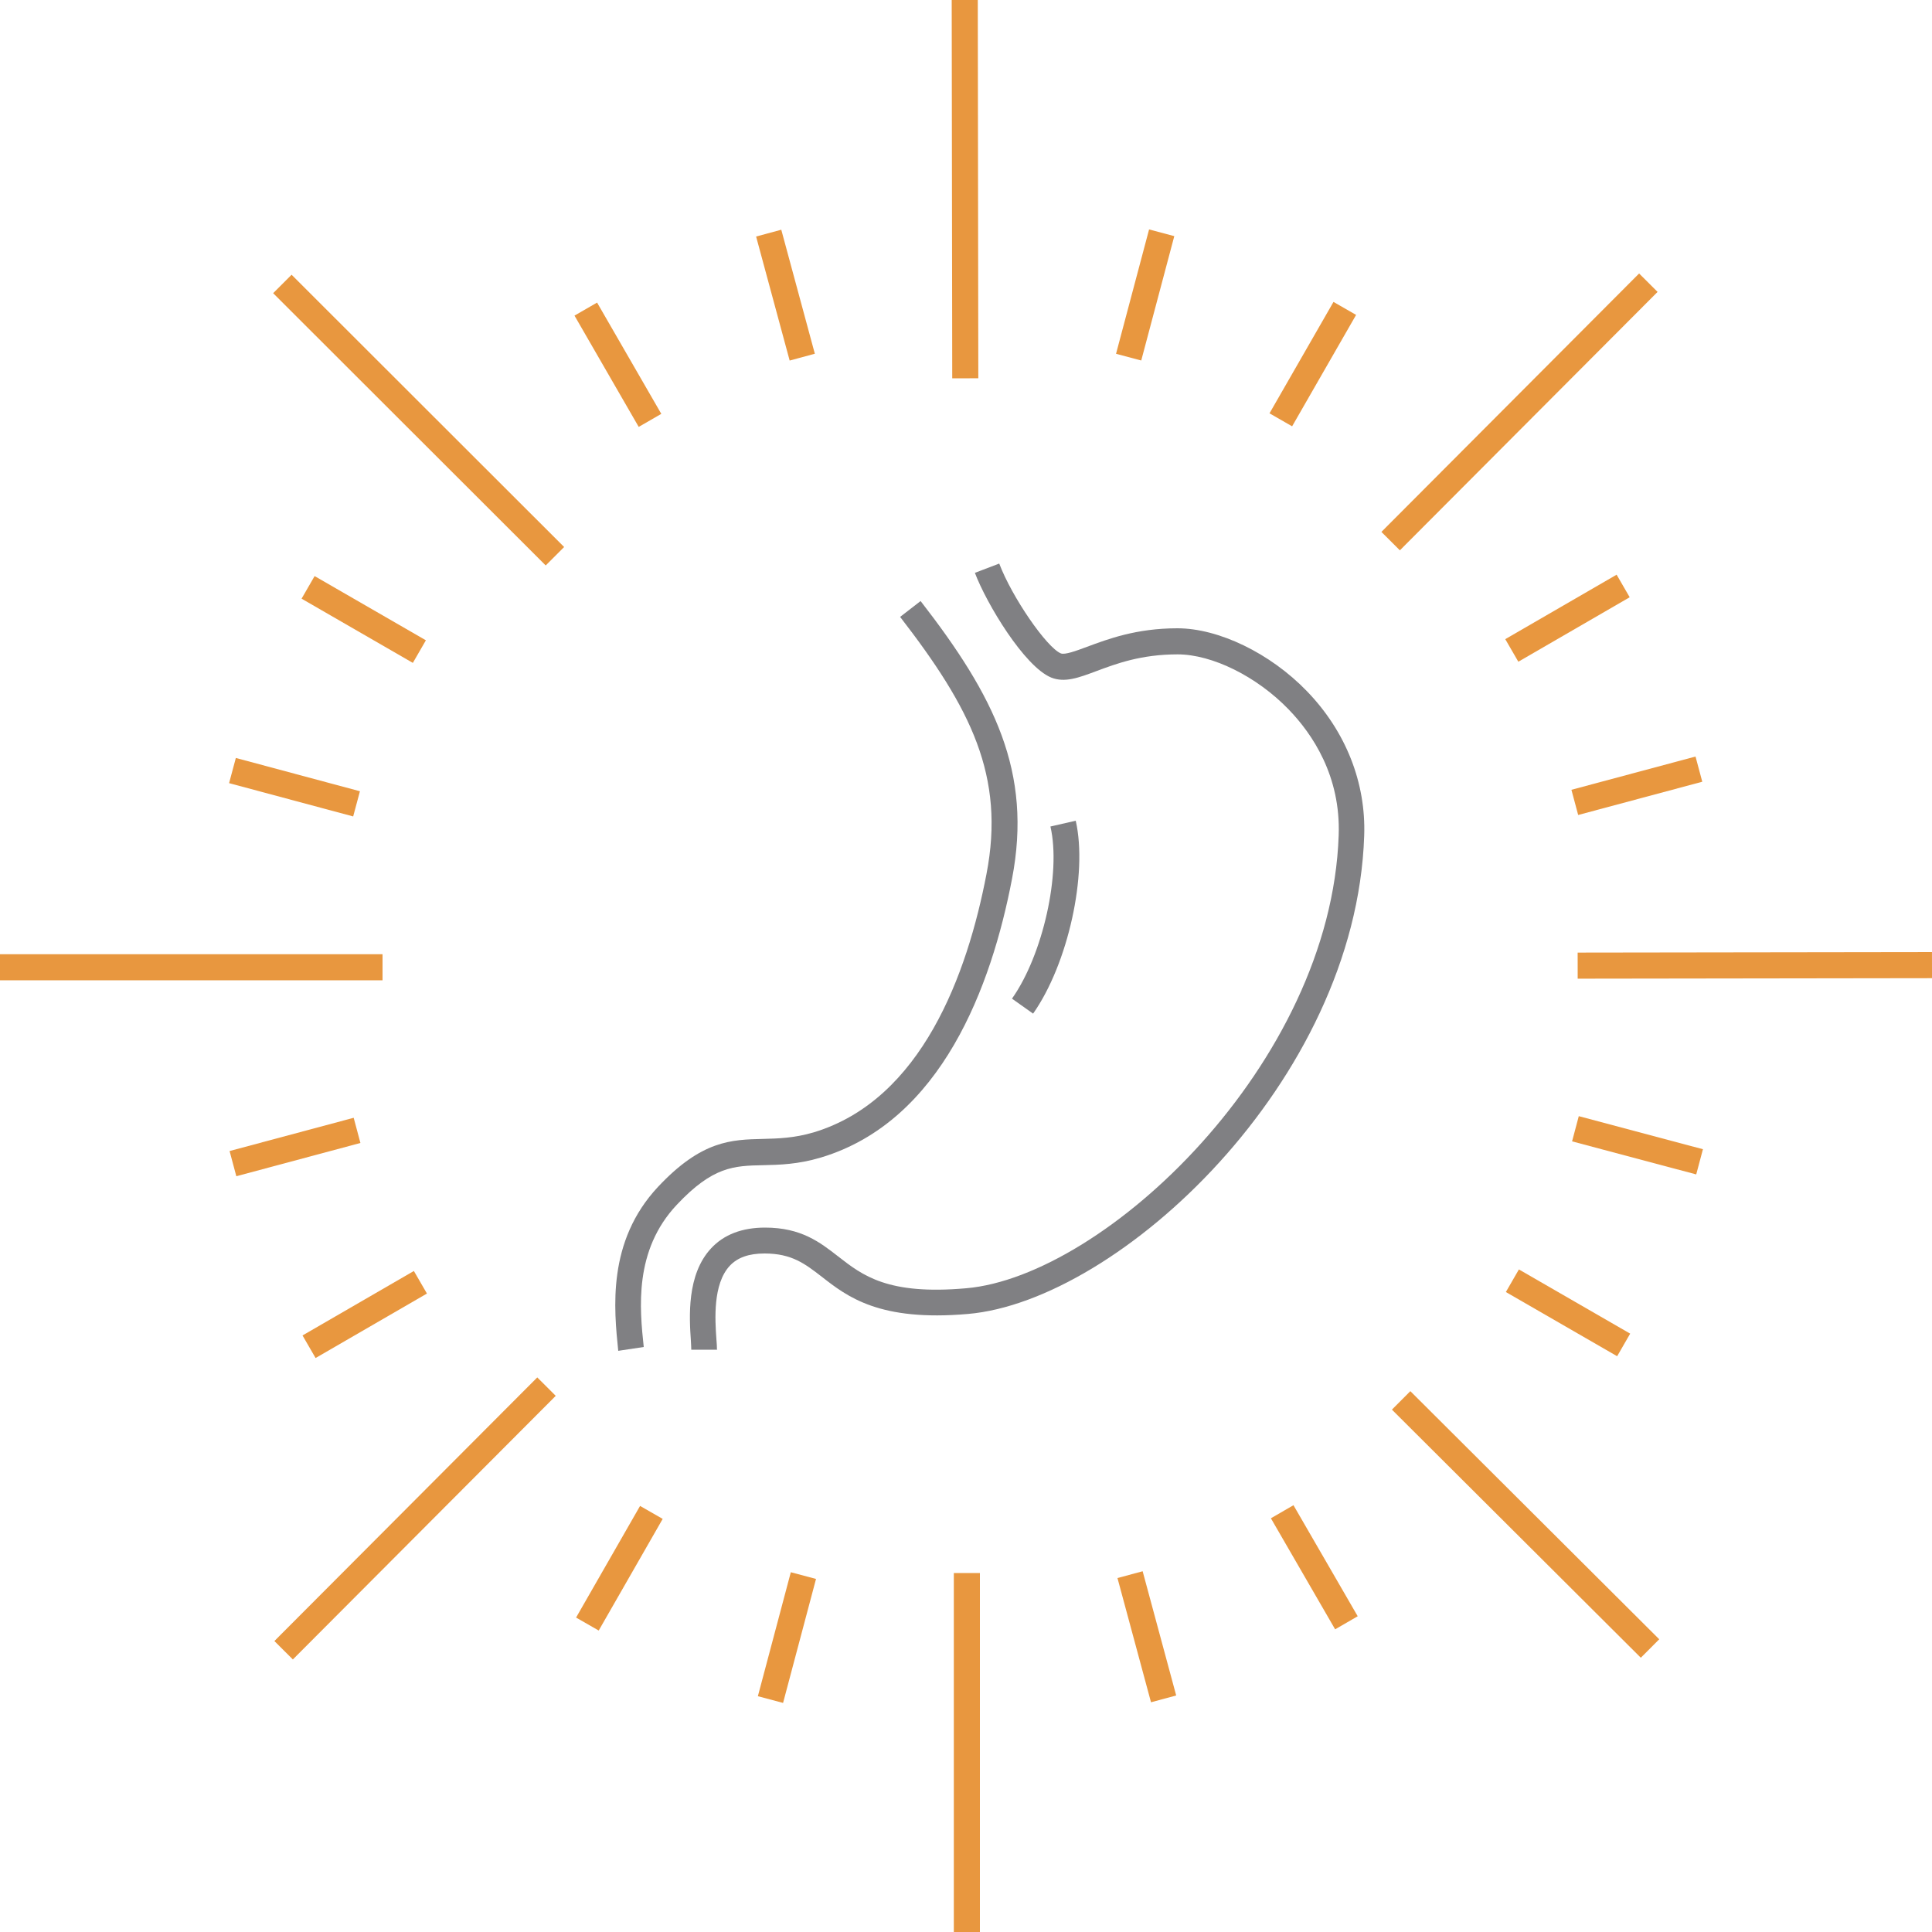 <?xml version="1.0" encoding="UTF-8"?>
<svg xmlns="http://www.w3.org/2000/svg" id="Layer_1" data-name="Layer 1" viewBox="0 0 100 100">
  <defs>
    <style>
      .cls-1 {
        fill: #e8973f;
      }

      .cls-2 {
        fill: #808083;
      }
    </style>
  </defs>
  <g>
    <rect class="cls-1" x="69.19" y="20.64" width="18.89" height="1.35" transform="translate(8.03 61.95) rotate(-45.08)"></rect>
    <rect class="cls-1" x="49.27" y="0" width="1.35" height="19.58" transform="translate(-.01 .07) rotate(-.08)"></rect>
    <rect class="cls-1" x="20.99" y="11.78" width="1.35" height="19.94" transform="translate(-9.03 21.7) rotate(-45.03)"></rect>
    <rect class="cls-1" x="0" y="49.39" width="19.8" height="1.35"></rect>
    <rect class="cls-1" x="11.85" y="77.92" width="19.27" height="1.35" transform="translate(-49.34 38.31) rotate(-45.08)"></rect>
    <rect class="cls-1" x="49.37" y="81.42" width="1.35" height="18.58"></rect>
    <rect class="cls-1" x="78.29" y="69.8" width="1.35" height="18.19" transform="translate(-32.66 79.13) rotate(-45.09)"></rect>
    <rect class="cls-1" x="81.66" y="49.29" width="18.34" height="1.35" transform="translate(-.07 .13) rotate(-.08)"></rect>
    <rect class="cls-1" x="64.62" y="18.17" width="6.65" height="1.35" transform="translate(17.77 68.38) rotate(-60.13)"></rect>
    <rect class="cls-1" x="55.94" y="14.59" width="6.66" height="1.35" transform="translate(29.3 68.63) rotate(-75.12)"></rect>
    <rect class="cls-1" x="39.98" y="11.96" width="1.35" height="6.65" transform="translate(-2.58 11.14) rotate(-15.14)"></rect>
    <rect class="cls-1" x="31.31" y="15.56" width="1.35" height="6.65" transform="translate(-5.16 18.51) rotate(-29.99)"></rect>
    <rect class="cls-1" x="18.16" y="28.74" width="1.35" height="6.65" transform="translate(-18.36 32.35) rotate(-60.01)"></rect>
    <rect class="cls-1" x="14.57" y="37.42" width="1.35" height="6.65" transform="translate(-28.06 44.91) rotate(-74.98)"></rect>
    <rect class="cls-1" x="11.95" y="58.69" width="6.65" height="1.35" transform="translate(-14.85 5.98) rotate(-15)"></rect>
    <rect class="cls-1" x="15.55" y="67.36" width="6.66" height="1.35" transform="translate(-31.55 18.62) rotate(-30.07)"></rect>
    <rect class="cls-1" x="28.73" y="80.5" width="6.66" height="1.35" transform="translate(-54.31 68.62) rotate(-60.18)"></rect>
    <rect class="cls-1" x="37.41" y="84.08" width="6.64" height="1.35" transform="translate(-51.64 102.36) rotate(-75.12)"></rect>
    <rect class="cls-1" x="58.68" y="81.4" width="1.35" height="6.66" transform="translate(-20.03 18.39) rotate(-15.11)"></rect>
    <rect class="cls-1" x="67.35" y="77.81" width="1.35" height="6.64" transform="translate(-31.48 44.96) rotate(-30.05)"></rect>
    <rect class="cls-1" x="80.49" y="64.63" width="1.35" height="6.65" transform="translate(-18.26 104.3) rotate(-60.02)"></rect>
    <rect class="cls-1" x="84.08" y="55.95" width="1.35" height="6.65" transform="translate(5.67 125.93) rotate(-75.09)"></rect>
    <rect class="cls-1" x="81.4" y="39.99" width="6.65" height="1.35" transform="translate(-7.64 23.32) rotate(-15)"></rect>
    <rect class="cls-1" x="77.8" y="31.32" width="6.66" height="1.35" transform="translate(-5.11 44.96) rotate(-30.07)"></rect>
  </g>
  <g>
    <path class="cls-2" d="M32,69.92c-.22-2.16-.59-5.66,2.06-8.49,2.26-2.41,3.8-2.44,5.42-2.48.8-.02,1.62-.04,2.64-.34,5.59-1.69,7.95-8.2,8.94-13.37.98-5.07-.82-8.59-4.47-13.31l1.06-.82c3.81,4.91,5.8,8.84,4.73,14.39-1.06,5.53-3.64,12.53-9.88,14.41-1.2.36-2.15.38-3,.4-1.51.03-2.6.06-4.47,2.05-2.23,2.37-1.92,5.38-1.71,7.36l-1.33.2Z"></path>
    <path class="cls-2" d="M53.48,52.47l-1.1-.78c1.6-2.26,2.55-6.51,1.99-8.91l1.31-.3c.63,2.76-.4,7.42-2.21,9.99Z"></path>
    <path class="cls-2" d="M37.13,69.86h-1.35c0-.11-.01-.27-.02-.46-.08-1.2-.23-3.42,1.05-4.79.66-.71,1.6-1.07,2.79-1.07,1.87,0,2.84.76,3.78,1.49,1.27.99,2.57,2.01,6.63,1.65,7.15-.62,18.88-11.6,19.28-23.45.11-3.05-1.35-5.23-2.59-6.51-1.64-1.7-3.95-2.85-5.75-2.85-1.88,0-3.17.48-4.21.87-.91.34-1.63.61-2.33.33-1.39-.57-3.35-3.83-3.95-5.42l1.26-.48c.66,1.74,2.45,4.34,3.19,4.65.21.08.76-.12,1.35-.34,1.08-.4,2.55-.96,4.68-.96s4.8,1.28,6.71,3.26c2.01,2.08,3.06,4.74,2.96,7.49-.43,12.72-12.72,24.07-20.51,24.74-4.58.4-6.24-.89-7.57-1.93-.87-.67-1.55-1.2-2.96-1.2-.81,0-1.4.21-1.8.64-.88.95-.76,2.79-.69,3.78.02.23.03.42.03.55Z"></path>
  </g>
</svg>

